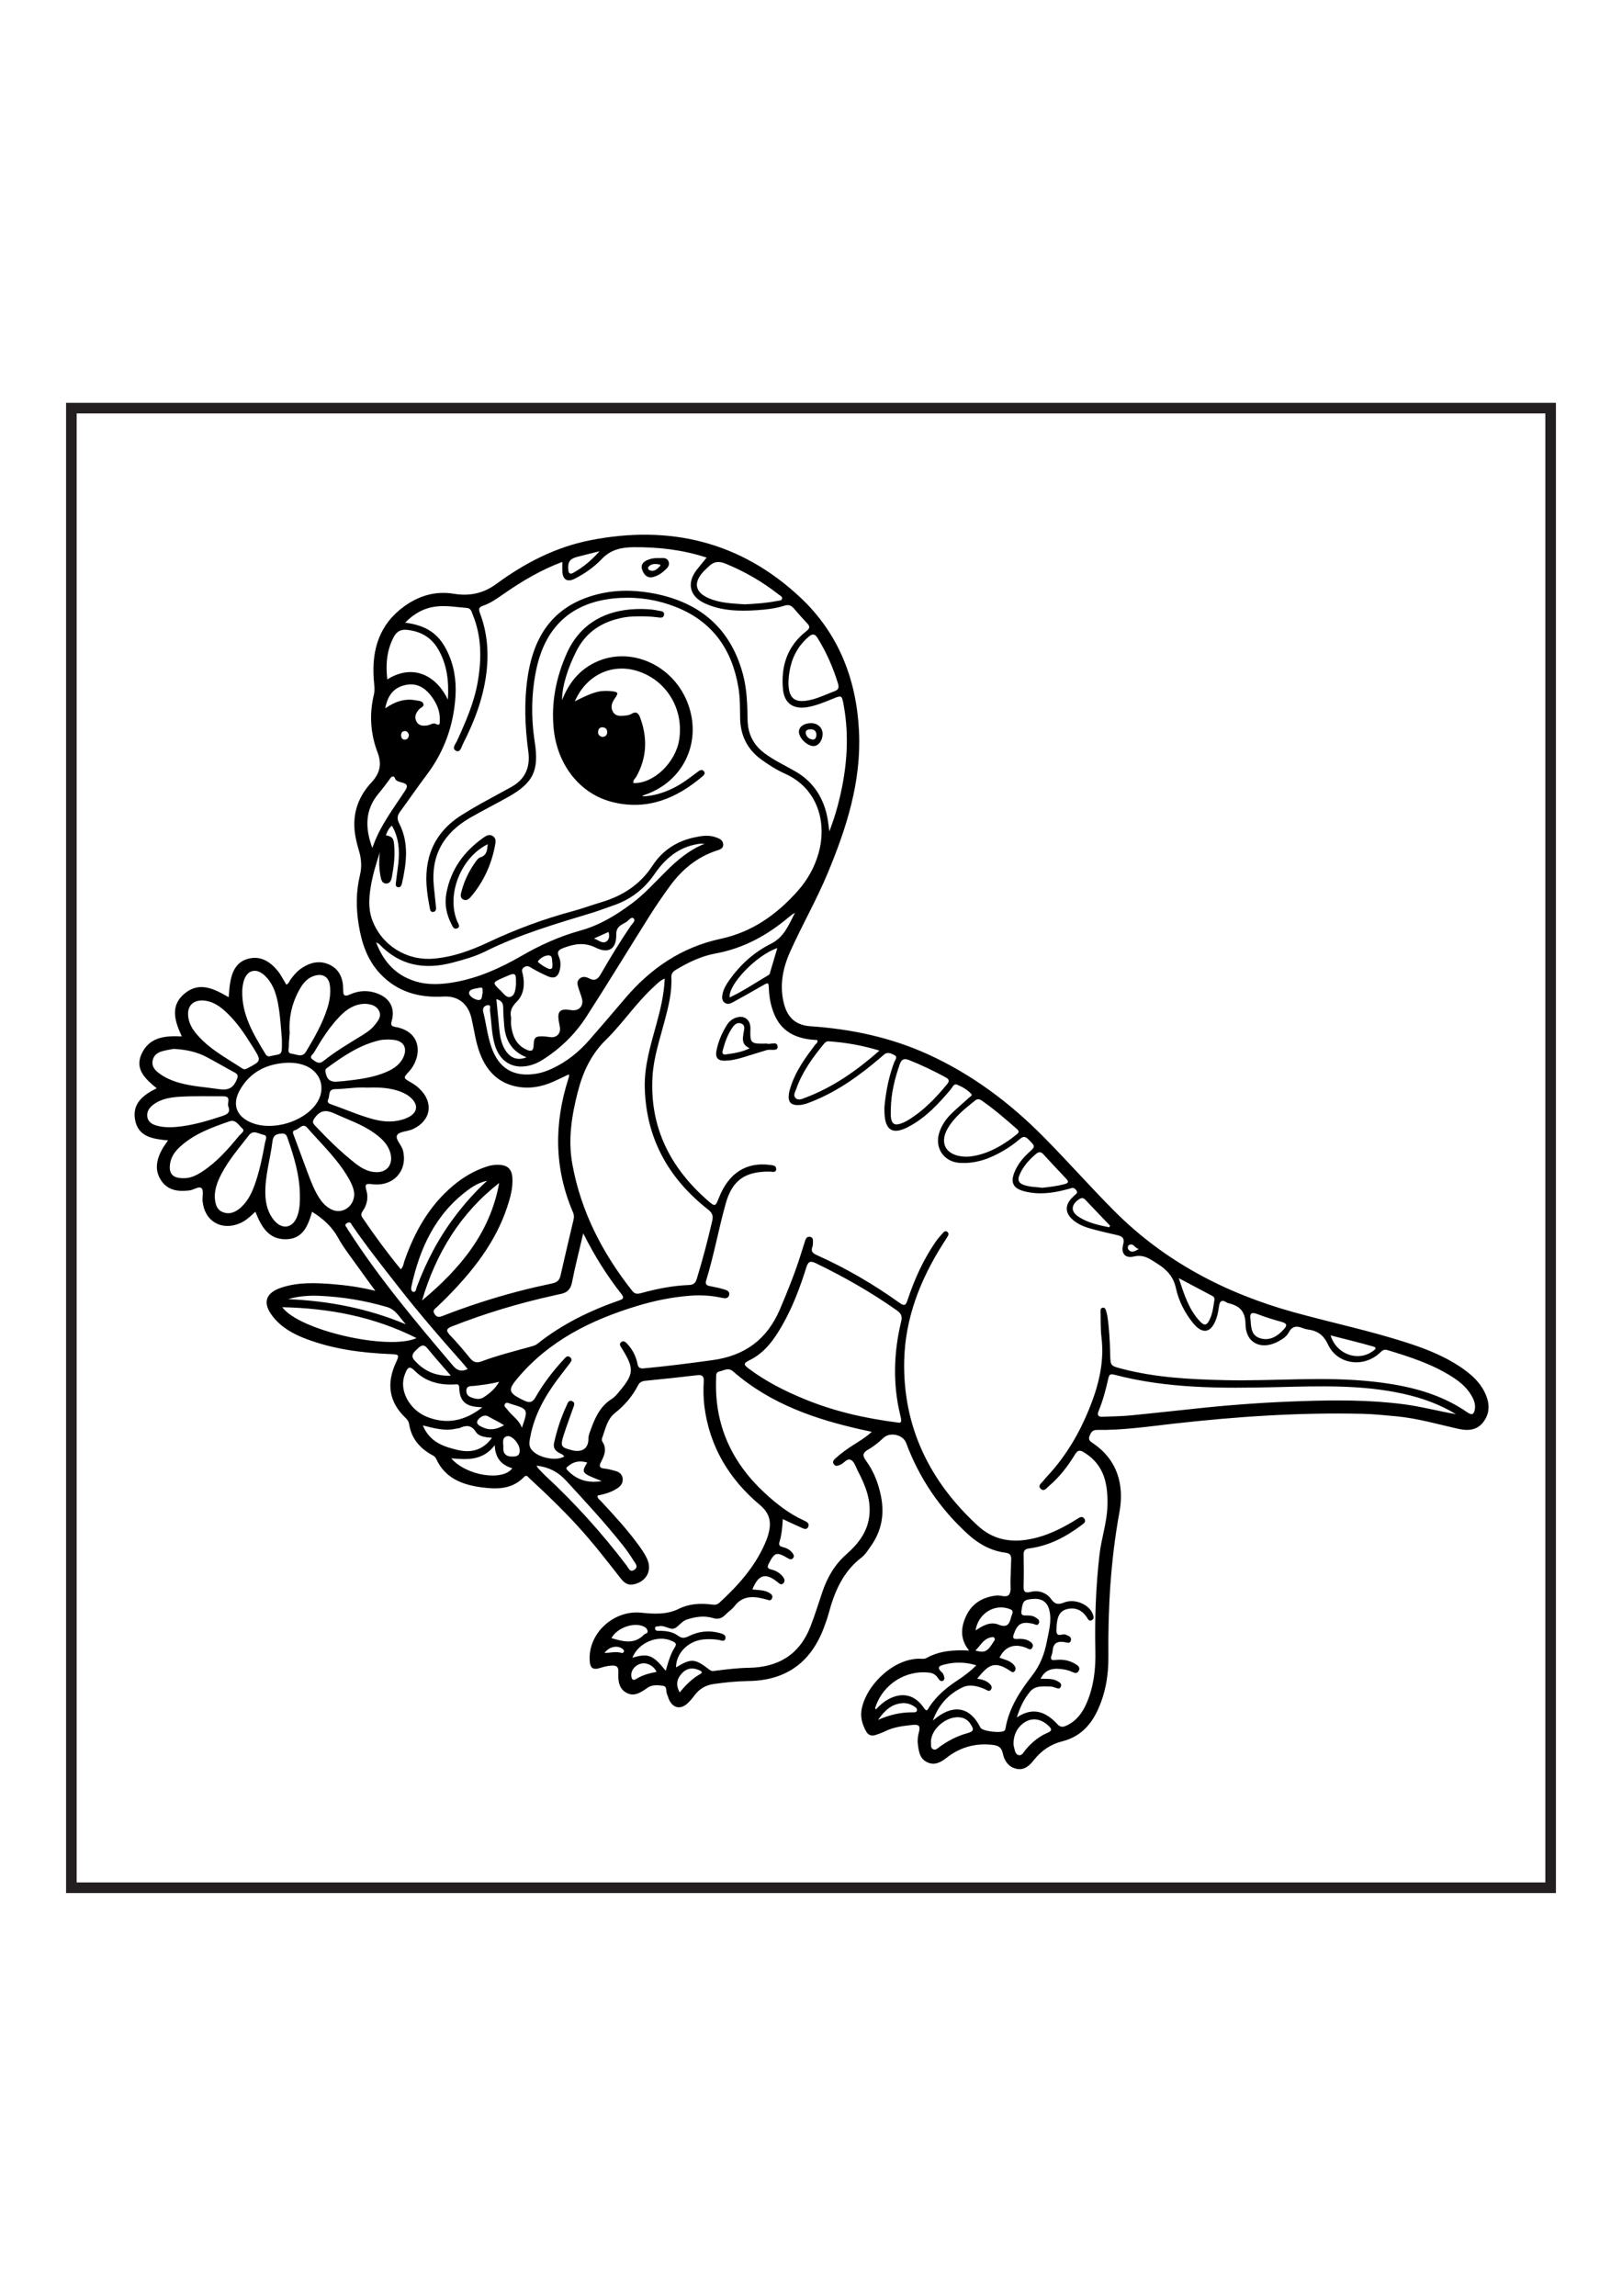 <?xml version="1.0" encoding="utf-8"?>
<!-- Generator: Adobe Illustrator 27.5.0, SVG Export Plug-In . SVG Version: 6.00 Build 0)  -->
<svg xmlns="http://www.w3.org/2000/svg" xmlns:xlink="http://www.w3.org/1999/xlink" viewBox="0 0 612 612" width="595" height="842" preserveAspectRatio="xMidYMid meet" data-scaled="true">
<g>
	<path d="M365.658,495.599c-3.362-4.129-3.169-8.345-1.353-12.555c2.171-5.035,6.241-7.575,11.635-8.208
		c1.67-0.196,3.896,1.001,4.859-0.44c0.827-1.237,0.389-3.336,0.46-5.057c0.113-2.72,0.177-5.442,0.274-8.163
		c0.053-1.501-0.488-2.276-2.142-2.487c-5.502-0.703-10.144-3.301-14.188-6.987c-10.525-9.592-18.32-21.043-23.297-34.401
		c-1.175-3.154-6.077-4.266-8.571-1.927c-1.732,1.624-3.555,3.145-5.605,4.307c-2.056,1.165-2.549,2.149-0.97,4.305
		c2.923,3.991,4.689,8.571,5.656,13.451c1.338,6.754,0.235,13.005-3.763,18.656c-1.098,1.552-2.137,3.287-3.605,4.414
		c-7.04,5.401-10.212,12.973-12.408,21.174c-0.492,1.837-1.158,3.633-1.829,5.416c-4.949,13.134-14.43,19.831-28.446,20
		c-4.371,0.053-8.684,0.512-13.006,1.11c-3.084,0.427-5.443,1.801-7.289,4.261c-0.868,1.157-1.792,2.318-2.885,3.25
		c-2.536,2.162-5.199,1.542-6.68-1.451c-0.319-0.646-0.433-1.396-0.769-2.03c-0.595-1.123,0.185-3.14-1.665-3.359
		c-1.926-0.228-3.972-0.499-5.787,0.776c-2.326,1.635-4.836,3.428-7.749,1.961c-3.113-1.568-3.378-4.781-3.21-7.833
		c0.123-2.226-0.901-2.651-2.756-2.505c-1.371,0.108-2.678,0.417-3.98,0.838c-2.831,0.914-3.918,0.176-4.093-2.723
		c-0.628-10.39,9.131-19.116,19.356-18.085c4.669,0.471,9.634,0.855,14.267-1.452c3.912-1.947,8.218-2.184,12.527-1.617
		c1.054,0.139,1.91,0.12,2.752-0.652c7.013-6.432,13.298-13.421,17.188-22.258c0.474-1.077,0.913-2.182,1.237-3.312
		c1.276-4.44,0.967-7.926-3.183-11.412c-11.491-9.652-18.911-21.907-20.859-37.083c-0.406-3.166-0.426-6.351-0.25-9.52
		c0.115-2.072-0.726-2.475-2.566-2.26c-6.488,0.759-12.983,1.459-19.484,2.093c-1.317,0.128-2.158,0.56-2.772,1.764
		c-2.095,4.106-5.057,7.508-8.659,10.378c-3.047,2.428-3.631,6.161-4.891,9.523c-0.142,0.378-0.097,0.989,0.123,1.315
		c1.839,2.723,0.737,5.228-0.544,7.686c-0.824,1.581-0.518,2.272,1.32,2.45c1.432,0.139,2.851,0.534,4.243,0.927
		c1.397,0.395,2.456,1.253,2.634,2.796c0.171,1.489-0.517,2.655-1.701,3.498c-2.33,1.658-5.023,2.418-7.792,2.962
		c-0.115,1.064,0.721,1.478,1.243,2.038c5.017,5.384,10.004,10.794,14.335,16.76c1.116,1.537,2.202,3.132,3.031,4.833
		c2.202,4.518-0.109,8.874-5.046,9.869c-2.244,0.452-3.603-0.721-4.836-2.295c-5.265-6.719-10.485-13.472-16.262-19.774
		c-5.776-6.3-11.92-12.222-18.212-17.995c-0.539-0.494-1.013-1.457-1.975-0.449c-4.579,4.801-10.517,4.67-16.286,3.873
		c-7.112-0.983-13.606-3.478-16.879-10.756c-0.441-0.98-1.455-1.336-2.3-1.844c-4.272-2.573-7.097-6.171-7.879-11.181
		c-0.152-0.974-0.611-1.667-1.289-2.308c-6.37-6.025-7.326-13.009-3.741-20.842c1.388-3.032,1.328-3.163-2.062-3.304
		c-10.941-0.453-21.7-1.874-31.999-5.807c-4.72-1.803-9.076-4.226-12.283-8.267c-4.099-5.164-2.947-9.049,3.348-11.063
		c6.265-2.004,12.729-1.766,19.171-1.246c5.228,0.422,10.423,1.141,16.091,2.523c-2.603-3.576-4.908-6.672-7.136-9.823
		c-2.359-3.336-4.94-6.562-6.884-10.131c-2.334-4.286-5.736-7.286-9.841-9.866c-1.503,5.064-3.328,10.197-9.729,10.359
		c-6.705,0.17-9.475-4.775-11.658-10.381c-1.859,1.717-3.596,3.411-5.873,4.375c-7.017,2.97-13.465-0.902-14.063-8.499
		c-0.127-1.617,0.485-3.864-0.357-4.704c-0.979-0.975-2.915,0.588-4.511,0.788c-4.214,0.529-8.148,0.091-10.71-3.663
		c-2.656-3.891-1.818-7.96,0.315-11.842c0.602-1.095,1.386-2.09,2.231-3.347c-5.592-0.557-11.297-1.22-12.456-7.886
		c-1.052-6.045,3.04-9.262,8.184-11.789c-4.547-3.683-8.787-7.632-5.227-13.919c3.115-5.501,8.696-5.921,14.701-5.643
		c-2.774-5.929-4.522-11.765,1.257-16.345c5.543-4.393,10.973-1.605,16.413,1.566c0.17-1.783,0.251-3.36,0.482-4.914
		c0.647-4.345,2.151-8.314,6.823-9.588c4.676-1.275,8.319,1.04,11.187,4.533c1.292,1.574,2.186,3.474,3.264,5.232
		c0.925-0.389,1.113-1.265,1.573-1.903c1.178-1.632,2.463-3.151,4.144-4.285c3.29-2.218,6.857-3.089,10.559-1.358
		c3.805,1.779,5.162,5.265,5.166,9.204c0.002,2.301,0.239,3.088,2.739,1.967c3.332-1.493,6.895-1.59,10.353-0.236
		c4.591,1.798,6.546,5.506,5.249,10.246c-0.42,1.534-0.247,2.022,1.34,2.304c10.476,1.858,10.018,11.577,5.129,16.871
		c-2.212,2.395-2.152,2.395,0.79,4.083c1.093,0.627,2.155,1.371,3.075,2.228c5.622,5.239,4.548,12.215-2.419,15.396
		c-1.958,0.894-5.07,0.832-5.882,2.235c-0.86,1.484,1.656,3.64,2.19,5.771c1.9,7.589-3.511,13.723-11.586,12.75
		c-2.23-0.269-2.953-0.141-2.218,2.307c0.82,2.731,0.276,5.409-1.351,7.792c-0.557,0.816-0.808,1.508-0.171,2.451
		c4.519,6.69,9.3,13.18,14.522,19.552c0.973-1.03,1.046-2.25,1.417-3.307c3.821-10.886,9.314-20.679,18.283-28.226
		c3.863-3.25,8.134-5.77,12.967-7.301c1.674-0.53,3.382-0.71,5.112-0.531c2.702,0.279,4.119,1.863,4.314,4.705
		c0.266,3.892-0.76,7.559-1.963,11.191c-4.4,13.283-12.816,23.9-22.424,33.72c-1.333,1.363-2.722,2.672-4.101,3.989
		c-0.762,0.727-1.807,1.206-0.864,2.635c0.87,1.318,1.752,1.204,2.987,0.725c9.315-3.619,18.801-6.725,28.468-9.255
		c4.299-1.126,8.638-2.112,12.983-3.043c1.707-0.366,2.674-1.147,3.07-2.905c1.596-7.08,3.289-14.139,4.945-21.206
		c0.213-0.907,0.166-1.773-0.213-2.656c-7.136-16.621-7.209-33.487-1.721-50.541c0.11-0.342,0.184-0.696,0.256-1.048
		c0.015-0.071-0.054-0.16-0.171-0.472c-1.848,0.878-3.67,1.786-5.527,2.619c-4.139,1.857-8.484,2.815-12.997,2.167
		c-7.593-1.089-12.301-5.727-14.958-12.708c-1.626-4.27-2.17-8.799-3.185-13.215c-1.264-5.501-5.022-8.554-10.553-8.232
		c-9.268,0.539-17.486-1.742-23.979-8.684c-4.838-5.173-6.942-11.62-8.042-18.445c-1.006-6.241-1.022-12.489,0.48-18.662
		c0.754-3.102,0.552-6.076-0.344-9.111c-0.847-2.868-1.587-5.789-1.749-8.795c-0.359-6.633,2.001-12.306,6.455-17.095
		c3.087-3.32,4.009-6.754,2.322-11.183c-2.705-7.103-3.226-14.445-1.417-21.946c0.452-1.873,0.064-3.972-0.071-5.959
		c-0.75-11.023,2.123-20.505,11.464-27.279c5.62-4.075,11.893-5.915,18.755-4.781c5.992,0.99,11.19-0.122,16.138-3.763
		c10.637-7.826,22.26-13.834,35.295-16.413c30.003-5.935,56.927,0.51,79.418,21.671c14.344,13.496,21.089,30.821,22.035,50.385
		c0.918,18.981-4.712,36.511-11.915,53.753c-4.208,10.073-9.65,19.519-14.094,29.457c-2.769,6.192-4.016,12.64-2.354,19.368
		c1.346,5.449,4.524,8.315,10.124,8.697c15.445,1.055,30.347,4.214,44.487,10.68c16.403,7.501,30.593,18.132,43.216,30.861
		c9.078,9.154,17.621,18.839,26.709,27.983c19.035,19.152,42.122,31.231,67.997,38.379c14.169,3.914,28.578,6.938,42.58,11.457
		c7.976,2.574,15.712,5.691,22.474,10.804c3.16,2.39,5.795,5.219,7.331,8.953c1.497,3.637,1.383,7.167-1.082,10.297
		c-2.373,3.014-5.692,3.237-9.18,2.469c-7.878-1.737-15.639-4.036-23.724-4.775c-4.157-0.38-8.302-0.815-12.485-0.915
		c-23.921-0.572-47.719,1.038-71.473,3.722c-9.554,1.079-19.094,2.493-28.747,2.352c-1.739-0.025-2.307,0.854-2.864,2.255
		c-0.554,1.393,0.099,1.991,1.083,2.643c9.505,6.302,12.047,15.935,10.186,26.091c-3.31,18.069-4.35,36.171-4.174,54.46
		c0.068,7.091-1.105,14.121-4.221,20.652c-2.719,5.698-6.872,9.777-13.14,11.352c-4.406,1.107-7.915,3.504-10.722,7.037
		c-1.689,2.126-3.639,4.029-6.65,3.335c-2.989-0.689-4.537-3.052-5.114-5.821c-0.52-2.493-1.909-3.005-4.169-3.235
		c-6.401-0.65-12.044,0.981-17.07,4.928c-2.16,1.696-4.493,2.966-7.266,1.665c-2.883-1.353-3.204-4.185-3.545-6.912
		c-0.194-1.551,0.046-3.1,0.443-4.588c0.535-2.003,0.065-2.827-2.174-2.604c-3.629,0.361-7.214,0.759-10.556,2.382
		c-1.218,0.591-2.503,1.074-3.799,1.47c-1.477,0.451-2.672-0.018-3.445-1.422c-1.537-2.79-2.309-5.699-1.56-8.897
		c2.242-9.574,12.857-18.984,22.36-18.47c0.621,0.034,1.356,0.064,1.862-0.219C354.388,495.698,359.771,495.283,365.658,495.599z
		 M383.655,520.842c6.106-4.136,10.988-2.151,15.346,2.574c1.073,1.163,2.117,1.087,3.406,0.488c3.778-1.755,6.022-4.85,7.608-8.536
		c2.673-6.213,3.429-12.754,3.283-19.445c-0.265-12.177,0.156-24.321,1.543-36.432c0.703-6.137,2.789-12.051,2.991-18.246
		c0.26-8-0.949-15.433-8.526-20.223c-1.689-1.068-2.551-1.298-3.758,0.691c-2.642,4.353-5.763,8.391-9.661,11.731
		c-0.882,0.755-1.921,2.338-3.18,1.165c-1.341-1.25,0.333-2.211,1.033-3.147c0.596-0.797,1.305-1.512,1.978-2.25
		c6.566-7.199,11.431-15.462,15.103-24.436c3.577-8.741,5.941-17.703,4.783-27.316c-0.379-3.144-0.26-6.348-0.345-9.526
		c-0.019-0.711-0.108-1.59,0.917-1.666c0.79-0.059,1.003,0.661,1.179,1.273c0.199,0.696,0.399,1.399,0.503,2.113
		c0.683,4.678,0.918,9.393,1.031,14.111c0.105,4.408,0.051,4.395,4.337,5.522c12.747,3.35,25.796,4.013,38.875,4.311
		c18.689,0.425,37.403-1.511,56.077,0.563c12.669,1.407,24.887,4.222,35.571,11.647c1.853,1.288,2.457,0.374,2.728-1.219
		c0.374-2.195-0.574-4.105-1.714-5.88c-1.754-2.73-4.246-4.715-6.944-6.432c-7.516-4.782-15.894-7.47-24.335-10.027
		c-1.517-0.46-2.125,0.399-2.992,1.183c-6.19,5.596-15.918,4.222-19.41-3.261c-1.706-3.657-3.998-5.216-7.611-5.692
		c-0.625-0.082-1.257-0.246-1.84-0.482c-2.249-0.913-4.059-0.922-5.391,1.629c-0.791,1.516-2.344,2.502-3.88,3.339
		c-6.324,3.449-12.3,0.767-12.404-6.361c-0.073-5.042-2.194-6.99-6.388-8.027c-0.262-0.065-0.533-0.158-0.757-0.304
		c-2.033-1.324-2.633-0.284-2.899,1.637c-0.21,1.52-0.482,3.064-0.993,4.503c-1.937,5.461-5.199,6.06-8.807,1.59
		c-3.122-3.869-5.374-8.316-6.423-13.109c-0.937-4.281-3.317-6.883-6.835-9.12c-2.833-1.802-5.189-3.732-9.048-2.826
		c-3.292,0.773-4.903-1.182-4.029-4.471c0.69-2.594-0.459-3.203-2.511-3.657c-3.188-0.705-6.37-1.453-9.515-2.327
		c-2.631-0.731-5.191-1.718-7.238-3.63c-2.542-2.375-2.661-5.098-0.382-7.684c0.419-0.475,0.916-0.88,1.357-1.337
		c0.472-0.488,1.315-0.861,0.673-1.765c-0.494-0.696-1.044-1.251-2.04-0.887c-0.679,0.248-1.397,0.389-2.099,0.574
		c-5.16,1.357-10.365,1.935-15.607,0.575c-4.2-1.09-5.261-3.367-3.576-7.34c1.192-2.81,3.024-5.155,5.271-7.195
		c2.642-2.399,2.591-2.35,0.028-4.933c-1.162-1.171-1.953-1.446-3.361-0.214c-1.902,1.663-4.025,3.122-6.208,4.405
		c-5.088,2.99-10.514,4.977-16.548,4.562c-5.873-0.404-9.395-5.588-7.68-11.215c0.868-2.848,2.5-5.255,4.596-7.306
		c2.139-2.092,4.44-4.019,6.654-6.035c0.435-0.396,1.424-0.866,0.91-1.417c-1.492-1.6-3.423-2.738-5.42-3.546
		c-1.232-0.499-1.723,1.062-2.38,1.836c-4.725,5.562-9.658,10.91-16.28,14.263c-5.604,2.838-8.382,1.114-8.687-5.192
		c-0.052-1.086-0.068-2.188,0.046-3.266c0.584-5.524,1.658-10.938,3.647-16.151c0.313-0.819,1.427-1.911,0.067-2.591
		c-1.131-0.565-2.462-1.384-3.818-0.329c-0.429,0.334-0.82,0.717-1.234,1.072c-7.893,6.775-16.254,12.825-26,16.715
		c-1.6,0.639-3.205,1.281-4.965,1.362c-3.016,0.139-4.207-1.072-3.835-4.103c0.142-1.156,0.516-2.298,0.895-3.409
		c1.934-5.679,5.421-10.443,8.978-15.167c0.382-0.507,1.238-0.861,0.818-1.848c-0.621-0.04-1.253-0.063-1.881-0.124
		c-6.499-0.631-11.672-3.229-14.32-9.614c-1.232-2.971-1.862-6.065-2.012-9.261c-0.135-2.886-0.097-2.865-2.603-1.432
		c-3.624,2.072-7.248,4.144-10.915,6.138c-1.02,0.555-2.223,1.054-3.315,0.109c-1.043-0.903-0.858-2.164-0.623-3.312
		c0.388-1.899,1.407-3.53,2.51-5.094c4.108-5.827,9.344-10.543,15.643-13.692c5.14-2.569,6.797-7.263,9.126-11.715
		c-0.834,0.442-1.542,0.995-2.229,1.574c-8.117,6.847-17.114,11.837-27.716,13.765c-5.305,0.965-10.168,3.289-14.799,6.054
		c-1.158,0.691-1.967,1.438-1.891,2.981c0.283,5.798-1.186,11.329-2.655,16.869c-1.789,6.747-4.034,13.429-4.45,20.446
		c-1.132,19.107,6.611,34.371,20.717,46.751c2.914,2.557,2.99,2.47,4.381-1.046c3.633-9.184,10.257-13.442,19.149-12.294
		c1.068,0.138,2.492,0.182,2.414,1.602c-0.081,1.478-1.508,0.93-2.407,0.921c-9.275-0.094-14.17,3.194-16.65,12.094
		c-2.677,9.607-4.427,19.462-7.37,29.009c-0.388,1.26,0.074,1.84,1.328,2.075c1.779,0.335,3.566,0.686,5.295,1.211
		c1.079,0.328,2.536,0.771,2.005,2.353c-0.436,1.298-1.711,1.092-2.815,0.85c-3.843-0.842-7.733-1.072-11.645-0.786
		c-6.91,0.505-13.669,1.886-20.281,3.897c-17.39,5.288-33.256,13.122-45.195,27.424c-3.456,4.14-3.263,5.25,1.559,7.741
		c0.402,0.208,0.831,0.365,1.237,0.567c1.824,0.907,3.027,0.645,4.155-1.337c2.971-5.223,6.65-9.963,10.74-14.372
		c0.603-0.65,1.26-1.516,2.279-0.7c1.001,0.802,0.391,1.639-0.161,2.373c-1.473,1.96-3.003,3.877-4.469,5.842
		c-4.88,6.541-8.815,13.541-10.361,21.676c-0.271,1.426-0.65,2.926,0.014,4.282c1.674,3.418,9.25,5.329,12.765,3.287
		c-0.482-0.864-1.433-1.074-2.187-1.533c-1.41-0.858-2.005-1.969-1.634-3.647c1.083-4.895,2.649-9.624,4.763-14.165
		c0.386-0.83,0.734-2.159,2.083-1.526c1.257,0.59,0.636,1.698,0.313,2.624c-1.196,3.427-2.486,6.823-3.583,10.281
		c-1.296,4.087-0.958,4.576,3.196,5.584c0.352,0.085,0.706,0.178,1.064,0.22c3.284,0.382,5.155-1.327,5.114-4.574
		c-0.009-0.706,0.18-1.445,0.418-2.119c1.765-4.987,3.608-9.911,8.457-12.914c0.977-0.605,1.765-1.568,2.523-2.464
		c5.87-6.944,5.996-8.813,1.217-16.57c-0.47-0.762-1.238-1.609-0.215-2.375c0.952-0.714,1.718,0.096,2.326,0.754
		c1.955,2.116,3.241,4.625,3.781,7.434c0.294,1.53,0.998,1.86,2.424,1.729c8.675-0.799,17.303-1.922,25.935-3.105
		c12.171-1.669,20.535-7.812,25.373-19.133c2.893-6.77,5.621-13.58,7.852-20.592c0.578-1.816,1.113-3.646,1.726-5.45
		c0.272-0.801,0.751-1.522,1.769-1.351c1.041,0.174,1.19,0.989,1.142,1.863c-0.034,0.634,0.018,1.316-0.201,1.888
		c-0.622,1.622-0.059,2.389,1.496,3.085c11.056,4.95,21.486,11.019,31.332,18.063c1.827,1.307,2.375,1.043,3.057-1.016
		c2.609-7.87,5.999-15.392,10.759-22.228c0.825-1.185,1.828-2.25,2.801-3.324c0.38-0.42,0.934-0.599,1.459-0.176
		c0.496,0.4,0.541,0.961,0.25,1.47c-0.539,0.944-1.146,1.85-1.733,2.767c-8.679,13.563-14.465,28.312-14.799,44.423
		c-0.517,24.957,9.668,45.615,27.948,62.332c5.181,4.738,11.483,6.235,18.497,5.094c6.886-1.121,12.927-4.098,18.736-7.74
		c0.897-0.562,1.988-1.409,2.837-0.088c0.755,1.175-0.406,1.837-1.153,2.396c-5.89,4.413-12.276,7.778-19.681,8.74
		c-1.624,0.211-2.159,0.81-2.129,2.4c0.077,3.995,0.097,7.994-0.019,11.987c-0.062,2.115,0.779,2.478,2.635,2.024
		c3.147-0.769,6.031,0.317,7.792,2.728c1.621,2.219,2.858,2.04,5.073,1.202c3.979-1.507,9.326,0.894,10.608,4.405
		c0.307,0.84,0.704,1.861-0.434,2.372c-1.022,0.459-1.366-0.473-1.821-1.157c-1.854-2.785-4.438-3.825-7.474-3.06
		c-2.805,0.707-3.937,2.955-3.968,8.066c-0.017,2.917,2.29,1.014,3.43,1.546c1.011,0.472,2.285,0.735,2.048,2.098
		c-0.258,1.484-1.575,0.882-2.465,0.733c-2.627-0.44-4.227,0.381-4.443,3.231c-0.047,0.624-0.246,1.246-0.441,1.848
		c-0.498,1.536,0.006,1.849,1.556,1.656c2.864-0.356,5.612,0.216,8.028,1.885c0.789,0.545,1.259,1.334,0.629,2.342
		c-0.575,0.919-1.373,0.76-2.15,0.392c-1.5-0.712-3.094-1.068-4.721-1.23c-3.708-0.369-5.965,0.75-7.463,3.693
		c2.196,0.087,4.416-0.194,6.396,0.908c0.796,0.443,1.7,0.99,1.247,2.095c-0.437,1.065-1.316,0.604-2.099,0.356
		c-0.604-0.191-1.232-0.421-1.852-0.428c-2.697-0.029-5.628-0.463-7.607,1.89C386.36,513.832,384.812,517.121,383.655,520.842z
		 M143.337,194.424c-1.362,4.173-2.672,8.413-3.412,12.798c-0.716,4.246-1.01,8.571,0.471,12.653
		c3.487,9.613,12.907,15.536,23.068,14.728c7.351-0.585,14.202-3.091,20.77-6.182c10.302-4.849,20.894-8.793,31.883-11.741
		c3.589-0.963,7.081-2.28,10.647-3.334c8.105-2.394,14.743-6.624,19.486-13.904c3.579-5.492,8.862-9.054,15.374-10.502
		c2.752-0.612,5.541-1.141,8.331-0.166c1.388,0.485,2.889,1.023,2.916,2.805c0.024,1.639-1.496,1.924-2.649,2.313
		c-7.339,2.475-12.979,7.186-17.469,13.338c-2.674,3.664-5.244,7.416-7.663,11.252c-7.988,12.669-15.756,25.479-23.872,38.066
		c-4.322,6.703-10.039,12.201-16.85,16.425c-6.039,3.745-15.319,3.952-17.964-6.919c-0.952-3.914-0.985-7.913-1.522-11.861
		c-0.102-0.748,0.539-2.223-0.882-2.052c-1.011,0.122-2.097,0.897-1.673,2.551c1.102,4.301,1.558,8.754,2.981,12.985
		c2.79,8.294,8.352,11.701,16.97,10.337c2.158-0.342,4.207-1.081,6.193-2.015c5.436-2.555,9.995-6.25,13.916-10.744
		c4.477-5.131,8.914-10.299,13.314-15.497c9.671-11.427,21.413-19.473,36.257-22.655c11.837-2.537,21.208-9.201,29.085-18.107
		c3.578-4.045,6.232-8.703,7.746-13.943c3.4-11.772-0.235-24.715-12.616-30.239c-3.145-1.403-6.067-3.261-8.875-5.295
		c-5.418-3.925-7.968-9.243-8.044-15.862c-0.043-3.719-0.007-7.437-0.61-11.136c-2.356-14.451-9.72-25.066-23.581-30.563
		c-6.736-2.671-13.793-3.826-21.073-3.435c-17.119,0.921-27.931,9.853-31.557,26.635c-1.967,9.104-2.1,18.369-0.675,27.615
		c1.679,10.893-0.493,15.475-10.006,20.827c-4.746,2.67-9.619,5.116-14.339,7.831c-9.897,5.694-14.871,14.093-13.734,25.714
		c0.265,2.707,0.575,5.409,0.835,8.117c0.074,0.766-0.082,1.533-0.973,1.704c-0.998,0.191-1.238-0.686-1.365-1.35
		c-0.406-2.137-0.772-4.286-1.026-6.446c-1.436-12.179,2.397-22.002,13.006-28.725c2.375-1.505,4.801-2.935,7.255-4.309
		c3.801-2.128,7.662-4.149,11.469-6.266c5.322-2.958,7.271-7.481,6.452-13.476c-1.284-9.39-1.636-18.856-0.213-28.231
		c2.592-17.074,11.06-26.791,25.333-30.746c6.941-1.923,14.015-2.002,21.062-0.786c17.818,3.075,29.944,12.74,34.784,30.594
		c1.533,5.654,1.682,11.479,1.781,17.291c0.089,5.256,2.145,9.421,6.396,12.599c3.665,2.739,7.804,4.623,11.724,6.901
		c5.972,3.471,9.701,8.602,11.498,15.223c0.651,2.398,0.905,4.852,1.231,7.352c1.167-3.09,2.208-6.174,3.052-9.311
		c3.386-12.588,4.714-25.314,2.363-38.263c-0.695-3.827-0.725-3.852-4.218-2.41c-3.107,1.282-6.224,2.566-9.556,3.125
		c-5.238,0.88-8.624-1.452-9.132-6.714c-0.845-8.754,1.642-16.363,8.79-21.945c1.382-1.079,1.472-1.758,0.334-2.959
		c-1.747-1.845-3.415-3.765-5.083-5.682c-0.93-1.068-1.953-1.46-3.376-1.012c-3.396,1.07-6.925,1.5-10.454,1.728
		c-6.748,0.435-13.485,0.298-19.77-2.604c-5.751-2.655-6.846-7.737-2.926-12.697c1.221-1.545,2.481-3.059,3.663-4.513
		c0.13,0.047-0.269-0.111-0.676-0.241c-8.737-2.775-17.71-3.777-26.848-3.703c-4.576,0.037-8.623,0.871-12.026,4.443
		c-2.927,3.073-6.477,5.572-10.32,7.495c-2.7,1.351-4.392,0.277-4.564-2.748c-0.064-1.131-0.01-2.269-0.01-3.647
		c-8.067,3.019-15.213,7.275-22.08,12.041c-2.466,1.712-4.919,3.493-7.766,4.466c-1.84,0.629-1.77,1.397-1.177,2.982
		c2.487,6.648,3.229,13.528,2.572,20.611c-0.948,10.216-4.466,19.591-9.07,28.624c-0.559,1.096-0.974,3.292-2.528,2.559
		c-1.846-0.871-0.221-2.586,0.31-3.749c3.28-7.197,6.467-14.418,7.827-22.281c1.495-8.635,1.496-17.171-1.921-25.434
		c-0.43-1.039-0.626-2.331-2.187-2.448c-3.797-0.287-7.574-0.981-11.402-0.563c-4.663,0.51-8.482,2.63-11.879,6.109
		c7.925,1.045,12.446,4.063,15.631,10.312c2.796,5.486,3.742,11.381,3.36,17.442c-0.691,10.958-4.234,20.909-10.903,29.725
		c-3.449,4.56-6.668,9.294-10.051,13.906c-1.085,1.479-1.144,2.667-0.254,4.41c3.745,7.331,2.714,14.982,1.006,22.607
		c-0.15,0.671-0.533,1.527-1.415,1.409c-1.174-0.156-0.921-1.208-0.839-1.962c0.263-2.433,0.663-4.852,0.917-7.286
		c0.505-4.842,0.135-9.533-2.467-14.008c-1.271,1.137-1.782,2.367-2.261,3.638c2.382,0.563,2.845,0.957,3.093,3.388
		c0.417,4.092-0.039,8.157-0.787,12.178c-0.228,1.227-0.622,2.718-2.244,2.652c-1.594-0.065-1.87-1.585-2.097-2.803
		C143.007,200.504,142.933,197.512,143.337,194.424z M295.364,446.011c-0.198,3.106-0.421,5.908-1.254,8.599
		c-0.359,1.158,0.055,1.646,1.15,1.926c1.422,0.363,2.749,0.96,3.675,2.184c0.449,0.594,0.901,1.258,0.329,1.965
		c-0.662,0.819-1.355,0.465-2.145,0.002c-4.121-2.414-4.854-2.133-7.031,2.077c-0.695,1.344-0.531,1.931,0.96,2.273
		c1.818,0.417,3.356,1.373,4.477,2.899c0.52,0.708,0.738,1.514,0.071,2.24c-0.775,0.843-1.386,0.289-2.072-0.276
		c-4.634-3.813-7.319-3.077-9.646,2.655c2.16,0.262,4.398,0.123,6.355,1.252c0.819,0.472,1.544,1.14,1.014,2.201
		c-0.504,1.009-1.299,0.533-2.111,0.309c-4.437-1.222-8.717-1.762-12.034,2.574c-0.923,1.207-2.295,2.059-3.372,3.161
		c-1.319,1.348-2.706,1.906-4.634,1.307c-3.327-1.035-6.621-0.52-9.893,0.514c-2.006,0.633-3.082,2.652-4.706,3.347
		c-1.696,0.725-3.797-1.363-5.954-0.787c-0.552,0.148-1.434-0.155-1.384,0.848c0.042,0.861,0.729,0.869,1.408,0.868
		c2.58-0.001,5.172,0.29,7.268,1.849c1.512,1.125,2.613,0.892,4.139,0.135c3.701-1.835,7.633-2.248,11.651-1.125
		c1.033,0.289,2.399,0.681,2.083,2.042c-0.328,1.41-1.594,0.679-2.526,0.531c-1.984-0.315-3.982-0.373-5.973-0.155
		c-5.687,0.625-10.186,5.323-10.118,10.517c5.798-3.483,7.004-3.417,12.709,0.965c0.806,0.619,1.541,0.376,2.31,0.282
		c4.142-0.506,8.271-1.028,12.461-1.089c11.079-0.162,19.144-5.005,23.231-15.579c1.634-4.226,2.991-8.561,4.428-12.862
		c1.872-5.605,4.683-10.494,9.239-14.487c4.194-3.676,7.66-8.074,8.473-13.899c0.9-6.446-1.493-12.129-4.383-17.651
		c-0.749-1.431-1.174-3.383-2.65-3.987c-1.382-0.566-2.427,1.254-3.731,1.811c-0.855,0.365-1.755,0.856-2.483-0.04
		c-0.898-1.106,0.056-1.865,0.77-2.51c2.024-1.829,4.242-3.404,6.547-4.869c2.316-1.473,4.692-2.884,6.929-4.943
		c-1.31-0.28-2.284-0.483-3.255-0.698c-17.896-3.954-34.965-9.764-49.08-22.096c-1.803-1.576-3.433-0.344-5.107,0.007
		c-1.602,0.336-1.263,1.76-1.306,2.898c-0.648,17.157,5.781,31.294,18.255,42.873c4.482,4.161,9.236,7.901,14.853,10.45
		c0.947,0.43,2.256,1.04,1.67,2.378c-0.626,1.429-1.884,0.641-2.829,0.234C299.982,448.203,297.869,447.173,295.364,446.011z
		 M250.807,242.101c-1.966,0.843-3.023,2.115-4.207,3.195c-6.598,6.02-11.534,13.579-17.853,19.78
		c-5.787,5.679-8.831,12.314-10.776,19.899c-2.3,8.97-3.692,17.964-2.014,27.172c3.262,17.905,11.363,33.542,22.551,47.727
		c1.105,1.401,2.149,1.232,3.539,0.851c5.872-1.612,11.834-2.79,17.928-3.018c1.826-0.068,2.479-0.859,2.966-2.451
		c2.199-7.202,4.117-14.473,5.8-21.811c0.435-1.898-0.007-2.979-1.645-4.266c-14.87-11.681-23.341-26.803-23.817-45.937
		c-0.208-8.356,2.311-16.295,4.475-24.256C249.226,253.566,250.563,248.129,250.807,242.101z M338.967,409.619
		c1.514,0.309,1.068-1.32,0.677-2.943c-2.839-11.804-2.429-23.586,0.397-35.315c0.462-1.919-0.082-2.977-1.615-4.057
		c-9.675-6.821-19.91-12.656-30.564-17.799c-2.088-1.008-2.915-0.717-3.628,1.555c-2.365,7.543-5.131,14.947-9.076,21.837
		c-3.101,5.416-6.67,10.47-12.511,13.264c-2.143,1.025-2.083,1.625-0.27,2.988c6.589,4.953,13.849,8.615,21.448,11.714
		C314.746,405.318,326.1,407.979,338.967,409.619z M220.064,338.215c-1.551,6.651-3.08,12.521-4.233,18.464
		c-0.521,2.684-1.884,3.958-4.377,4.423c-0.98,0.183-1.947,0.435-2.92,0.651c-12.95,2.881-25.617,6.683-37.965,11.551
		c-2.088,0.823-2.481,1.546-0.788,3.311c2.635,2.748,5.118,5.654,7.508,8.62c1.264,1.569,2.459,2.004,4.413,1.277
		c5.954-2.215,12.115-3.776,18.232-5.47c0.949-0.263,2.01-0.503,2.749-1.092c9.343-7.446,19.891-12.6,31.111-16.488
		c1.329-0.46,1.774-0.955,0.741-2.266C229.078,354.273,224.4,346.842,220.064,338.215z M549.355,406.435
		c-6.073-3.704-12.681-6.071-19.586-7.627c-15.937-3.592-32.125-2.954-48.263-2.573c-20.544,0.485-41.026,0.586-61.103-4.705
		c-1.446-0.381-1.896-0.017-2.206,1.358c-0.937,4.16-2.003,8.296-3.635,12.247c-0.712,1.723-0.215,2.361,1.562,2.275
		c3.443-0.167,6.901-0.165,10.327-0.498c9.388-0.911,18.759-1.984,28.142-2.946c12.098-1.24,24.228-2.045,36.381-2.452
		c12.977-0.435,25.944-0.505,38.864,1.203C536.404,403.585,542.788,405.297,549.355,406.435z M192.843,256.835
		c0,1.071-0.112,2.083,0.02,3.063c0.518,3.85,1.898,7.207,5.689,8.981c1.581,0.74,2.735,0.817,2.792-1.576
		c0.073-3.074,0.714-3.521,3.867-3.377c0.812,0.037,1.62,0.179,2.429,0.277c2.359,0.287,3.986-1.354,3.625-3.672
		c-0.181-1.164-0.462-2.317-0.57-3.486c-0.219-2.361,0.824-3.403,3.163-3.239c0.722,0.05,1.436,0.226,2.158,0.266
		c2.646,0.144,4.232-1.752,3.577-4.348c-0.332-1.314-0.877-2.574-1.269-3.875c-0.365-1.21-0.868-2.499,0.223-3.581
		c1.161-1.152,2.557-0.844,3.794-0.2c2.128,1.108,3.248,0.242,4.326-1.625c3.579-6.205,7.308-12.322,11.335-18.253
		c0.566-0.834,1.964-1.89,1.076-2.747c-0.881-0.85-1.799,0.685-2.62,1.221c-1.771,1.156-4.001,1.651-3.938,4.794
		c0.109,5.423-2.82,7.424-7.722,5.001c-4.339-2.145-8.118-1.445-12.208,0.108c-1.75,0.664-2.597,1.332-1.709,3.297
		c0.767,1.699,0.72,3.566,0.243,5.343c-0.619,2.307-2.12,3.047-4.329,2.084c-2.071-0.903-4.099-1.932-6.053-3.067
		c-0.968-0.562-1.637-1.2-2.89-0.451c-1.396,0.835-0.796,1.779-0.58,2.801c0.792,3.743,0.41,7.53-2.237,10.198
		C193.12,252.696,192.279,254.394,192.843,256.835z M351.972,522.007c0.809-0.646,1.127-0.913,1.457-1.163
		c6.758-5.117,12.788-3.719,16.502,3.824c0.704,1.429,8.277,2.288,9.19,1.03c0.152-0.209,0.222-0.498,0.267-0.761
		c1.315-7.693,5.487-14.04,10.103-19.978c3.029-3.897,4.62-8.183,5.5-12.782c0.74-3.867,1.917-7.786,0.931-11.818
		c-0.741-3.031-2.785-4.465-5.988-4.244c-3.663,0.252-4.055,0.732-4.537,4.588c-0.161,1.283,0.231,1.648,1.385,1.658
		c1.266,0.011,2.566-0.079,3.715,0.613c0.852,0.513,1.947,1.067,1.504,2.251c-0.485,1.295-1.523,0.41-2.331,0.238
		c-4.216-0.896-5.758-0.006-7.16,3.96c-0.457,1.291-0.31,1.886,1.183,1.801c1.55-0.089,3.113-0.081,4.509,0.724
		c0.966,0.557,1.989,1.269,1.29,2.572c-0.637,1.188-1.496,0.365-2.323,0.037c-4.458-1.767-8.031-0.442-10.041,3.723
		c1.928,0.746,4.061,1.115,5.486,2.811c0.57,0.678,0.811,1.452,0.259,2.243c-0.51,0.73-1.068,0.374-1.63-0.011
		c-6.384-4.369-8.611-1.85-12.546,2.886c1.707,0.252,3.273,0.663,4.524,1.757c0.721,0.631,1.328,1.404,0.675,2.355
		c-0.664,0.968-1.39,0.252-2.127-0.083c-2.705-1.23-5.86-2.021-8.392-0.844C358.182,511.806,354.239,515.798,351.972,522.007z
		 M141.908,228.488c2.871,7.387,7.464,12.366,14.725,14.63c4.987,1.555,10.058,1.223,15.098,0.31
		c8.96-1.624,17.134-5.316,24.955-9.832c7.031-4.059,14.35-7.4,22.196-9.56c7.29-2.007,13.58-5.821,19.622-10.333
		c9.443-7.053,15.782-17.838,27.294-22.416c-1.012-0.103-1.909-0.029-2.791,0.125c-7.107,1.241-12.106,5.535-16.033,11.265
		c-3.944,5.755-9.186,9.717-15.782,11.936c-2.666,0.897-5.288,1.936-7.979,2.75c-13.638,4.129-27.305,8.131-40.14,14.53
		c-3.875,1.932-8.136,3.095-12.356,4.211c-10.558,2.791-19.968,1.138-27.717-7.07C142.844,228.871,142.576,228.816,141.908,228.488z
		 M108.621,273.85c-7.742,0.32-14.075,3.283-18.051,10.192c-3.209,5.575-1.344,10.306,4.694,12.586
		c7.707,2.911,18.934-0.375,23.847-6.979c4.298-5.778,2.035-12.826-4.823-15.03C112.452,274.028,110.567,273.84,108.621,273.85z
		 M365.033,309.31c6.378-0.401,12.799-3.728,18.628-8.456c0.796-0.645,0.961-1.16,0.082-1.936
		c-4.285-3.786-8.617-7.508-13.314-10.784c-0.836-0.583-1.626-0.735-2.478-0.05c-3.894,3.13-7.868,6.227-10.408,10.629
		C354.208,304.491,357.14,309.388,365.033,309.31z M76.417,250.374c-3.667-0.09-5.767,2.15-5.426,5.818
		c0.217,2.333,1.191,4.357,2.629,6.177c4.793,6.069,11.572,9.547,17.847,13.682c0.602,0.397,1.117,0.306,1.758-0.028
		c5.445-2.836,5.461-2.828,2.273-7.944c-3.174-5.094-6.441-10.13-11.044-14.093C82.152,252.004,79.589,250.477,76.417,250.374z
		 M133.649,323.501c-0.027-1.604-0.739-3.572-1.748-5.402c-4.165-7.558-10.46-13.415-16.066-19.809
		c-1.604-1.83-3.009,0.69-4.547,1.019c-1.244,0.266-0.629,1.429-0.315,2.272c1.674,4.5,3.321,9.011,5.014,13.504
		c1.246,3.307,2.462,6.632,4.375,9.638c1.29,2.029,2.88,3.741,5.154,4.673C129.274,330.937,133.586,328.084,133.649,323.501z
		 M142.018,315.143c4.494,0.066,6.735-3.606,4.952-8.203c-1.093-2.817-3.267-4.744-5.636-6.465
		c-4.597-3.34-9.967-5.097-15.062-7.439c-3.044-1.399-5.201-1.438-7.385,1.454c-1.016,1.344-1.095,1.953-0.022,3.085
		c4.741,5.005,9.628,9.853,15.051,14.124C136.285,313.566,138.855,315.086,142.018,315.143z M159.242,363.547
		c14.185-11.828,25.711-25.418,29.096-44.311C173.613,330.69,164.485,345.827,159.242,363.547z M113.152,323.808
		c-0.076-7.564-2.252-14.665-4.724-21.709c-0.473-1.348-1.128-1.657-2.6-1.496c-1.999,0.219-2.792,0.993-3.033,2.987
		c-0.804,6.651-2.887,13.135-2.673,19.92c0.114,3.613,0.971,7.052,3.356,9.867c3.047,3.596,6.969,2.856,8.644-1.521
		C113.118,329.254,113.171,326.535,113.152,323.808z M331.832,269.288c-6.51-1.987-12.774-3.08-19.167-3.507
		c-0.811-0.054-1.341,0.403-1.821,0.99c-4.267,5.202-8.206,10.611-10.439,17.046c-0.363,1.047-1.231,2.307-0.272,3.316
		c1.037,1.091,2.478,0.383,3.581-0.03C314.189,283.182,323.178,276.904,331.832,269.288z M81.016,324.332
		c0.161,2.143,0.38,4.782,3.009,5.869c2.593,1.072,4.99-0.028,6.963-1.847c2.89-2.665,4.383-6.175,5.576-9.807
		c1.556-4.735,2.538-9.617,3.423-14.515c0.193-1.067,1.138-2.682-0.531-2.976c-1.757-0.31-3.834-2.016-5.497,0.123
		c-3.718,4.784-7.717,9.378-10.513,14.817C82.155,318.506,81.105,321.095,81.016,324.332z M106.348,264.785
		c-0.266-2.78-0.489-7.227-1.167-11.604c-0.681-4.397-1.8-8.772-5.127-12.054c-3.338-3.293-6.988-2.293-8.144,2.142
		c-0.294,1.128-0.472,2.314-0.503,3.479c-0.24,9.108,4.312,16.471,8.776,23.859c0.421,0.697,1.011,0.968,1.839,0.765
		C106.48,270.281,106.459,271.621,106.348,264.785z M168.994,136.916c0.436-7.066-0.313-13.491-3.862-19.357
		c-2.643-4.368-6.667-6.502-11.648-6.997c-2.208-0.219-3.802,0.603-4.885,2.64c-2.693,5.063-3.116,10.415-2.475,16.073
		C155.151,123.541,164.25,126.997,168.994,136.916z M336.127,291.075c0,1.088-0.094,2.186,0.019,3.262
		c0.272,2.613,1.395,3.301,3.876,2.427c0.765-0.27,1.52-0.61,2.218-1.022c6.033-3.559,10.79-8.515,15.178-13.881
		c0.988-1.208,0.569-1.844-0.63-2.497c-4.464-2.432-9.037-4.615-13.763-6.498c-1.813-0.722-2.838-0.41-3.513,1.505
		C337.601,279.789,336.249,285.307,336.127,291.075z M65.495,268.636c-1.084,0.215-2.706,0.428-4.262,0.872
		c-1.822,0.519-3.29,1.553-3.655,3.601c-0.371,2.078,0.776,3.44,2.274,4.597c2.329,1.798,4.981,2.918,7.794,3.718
		c4.906,1.395,9.984,1.639,14.987,2.396c3.295,0.499,5.208-0.26,6.579-3.327c0.66-1.478,0.765-2.186-0.713-2.977
		c-3.512-1.878-6.949-3.898-10.467-5.766C74.292,269.763,70.238,268.882,65.495,268.636z M297.501,129.97
		c-0.132,6.576,2.329,8.545,8.743,6.923c2.995-0.757,5.779-2.11,8.661-3.185c1.653-0.617,1.686-1.566,1.266-2.947
		c-1.829-6.012-4.36-11.698-7.652-17.059c-1.023-1.666-1.933-1.793-3.404-0.54C299.925,117.584,297.824,123.364,297.501,129.97z
		 M280.977,100.933c4.184-0.191,8.252-0.479,12.262-1.274c0.653-0.129,1.671-0.022,1.852-0.845c0.176-0.803-0.748-1.153-1.291-1.581
		c-6.165-4.855-12.895-8.719-20.169-11.687c-2.416-0.986-4.362-0.742-6.172,1.068c-0.769,0.769-1.609,1.474-2.327,2.286
		c-3.534,3.999-2.772,7.484,2.095,9.649C271.643,100.514,276.377,100.616,280.977,100.933z M181.981,403.861
		c-0.811-0.071-1.166-0.11-1.522-0.132c-4.888-0.301-7.039-2.373-7.17-7.204c-0.046-1.7-0.97-1.34-1.973-1.295
		c-5.67,0.255-10.849-1.126-14.907-5.24c-1.869-1.896-2.607-1.129-3.373,0.728c-0.241,0.583-0.47,1.178-0.632,1.786
		c-1.536,5.735,2.493,12.536,8.886,15.019C168.73,410.414,175.445,408.925,181.981,403.861z M138.35,283.239
		c-3.857-0.253-7.897,0.536-11.976,0.582c-2.671,0.03-1.848,2.452-2.526,3.827c-0.569,1.152,0.229,1.62,1.183,1.948
		c5.393,1.853,10.608,4.223,16.145,5.655c4.034,1.043,8.101,1.148,12.019-0.425c4.643-1.864,5.046-5.37,1.07-8.369
		c-1.393-1.051-2.97-1.703-4.639-2.191C146.009,283.208,142.308,283.112,138.35,283.239z M109.305,262.621
		c-0.139,1.948-0.332,3.486-0.329,5.023c0.002,1.046-0.721,2.635,1.129,2.816c1.814,0.178,3.878,1.66,5.373-0.814
		c3.147-5.208,6.16-10.474,8.019-16.314c0.891-2.8,1.339-5.657,0.979-8.58c-0.406-3.292-2.667-4.664-5.846-3.694
		c-2.516,0.767-4.107,2.563-5.371,4.734C110.155,251.125,108.892,256.89,109.305,262.621z M69.22,317.413
		c2.561,0.087,4.913-1.06,7.134-2.519c5.451-3.582,9.712-8.408,13.787-13.403c0.662-0.811,2.448-1.839,1.352-2.781
		c-1.365-1.173-2.513-3.587-4.888-2.76c-6.678,2.324-13.354,4.713-18.708,9.631c-1.843,1.694-3.273,3.658-3.693,6.185
		C63.555,315.661,65.091,317.433,69.22,317.413z M106.496,366.079c6.466,8.805,40.117,16.417,50.666,11.649
		C141.248,369.717,124.442,366.46,106.496,366.079z M146.393,265.09c-0.994,0.078-2.014,0.038-2.977,0.254
		c-7.627,1.713-13.912,6.009-20.077,10.523c-0.451,0.33-0.676,0.699-0.553,1.372c0.574,3.133,1.844,4.086,5.089,3.694
		c0.629-0.076,1.268-0.077,1.898-0.148c5.588-0.63,11.183-1.269,16.384-3.612c2.7-1.216,5.057-2.899,6.212-5.786
		c1.279-3.199-0.134-5.628-3.529-6.123C148.034,265.146,147.212,265.148,146.393,265.09z M86.121,290.254
		c-0.519-1.247,1.311-3.751-1.871-3.737c-5.354,0.025-10.719-0.144-16.058,0.148c-3.596,0.197-7.267,0.72-10.319,2.982
		c-1.526,1.132-2.605,2.695-2.288,4.655c0.33,2.043,2.014,2.901,3.86,3.369c2.495,0.632,5.017,0.614,7.569,0.357
		c5.729-0.577,11.192-2.196,16.629-3.99C85.56,293.405,87.138,292.79,86.121,290.254z M368.366,501.154
		c-3.985-1.206-7.734-1.303-11.478-0.415c-1.987,0.472-4.062,0.86-1.323,3.255c0.256,0.224,0.399,0.611,0.517,0.949
		c0.244,0.697,0.488,1.53-0.224,1.997c-0.768,0.504-1.4-0.105-1.791-0.735c-0.814-1.311-1.839-2.091-3.463-2.283
		c-8.78-1.038-17.305,4.288-20.17,12.704c-0.12,0.352-0.509,0.766,0.105,1.122c1.383-1.466,2.85-2.801,4.624-3.763
		c5.33-2.891,10.126-1.716,13.539,3.404c1.063,1.594,1.452,0.2,1.846-0.399c2.8-4.26,6.581-7.439,10.802-10.206
		C363.814,505.17,366.189,503.394,368.366,501.154z M137.851,251.629c-3.999,0.045-6.91,1.953-9.457,4.538
		c-4.043,4.103-7.061,8.962-9.958,13.888c-0.433,0.737-1.999,1.588-0.382,2.674c1.237,0.83,2.272,1.838,4.025,0.439
		c4.395-3.508,9.246-6.379,14.033-9.325c1.935-1.191,3.875-2.4,5.288-4.218c1.211-1.558,2.714-3.175,1.595-5.361
		C141.911,252.151,139.809,251.774,137.851,251.629z M176.46,389.433c-0.735-0.9-1.278-1.619-1.875-2.288
		c-8.398-9.411-16.62-18.967-24.384-28.915c-5.861-7.51-11.798-14.959-17.189-22.822c-0.467-0.681-0.812-1.815-2.058-1.082
		c-1.418,0.834-0.082,1.499,0.169,2.213c0.117,0.334,0.371,0.621,0.567,0.926c11.63,18.052,25.435,34.418,39.293,50.747
		C172.497,389.995,174.064,390.497,176.46,389.433z M202.433,425.844c0.237,0.382,0.378,0.716,0.61,0.967
		c0.862,0.932,1.71,1.884,2.64,2.745c11.284,10.453,21.54,21.832,30.832,34.087c0.677,0.893,1.212,2.647,2.891,1.445
		c1.558-1.116,0.354-2.317-0.268-3.3c-1.259-1.992-2.588-3.954-4.048-5.802c-6.76-8.553-14.19-16.516-21.554-24.544
		C210.507,428.141,206.932,426.361,202.433,425.844z M140.494,192.859c2.699-8.129,7.853-14.713,12.401-21.695
		c2.486-3.817-3.237-2.296-3.863-4.579c-0.326-1.191-1.4-0.735-1.968,0.248c-0.045,0.078-0.09,0.158-0.145,0.23
		c-1.328,1.722-2.591,3.498-3.997,5.153C137.536,178.552,137.782,185.548,140.494,192.859z M183.789,318.39
		c-2.649,0.555-4.868,1.774-6.916,3.263c-12.462,9.065-18.452,21.983-21.634,36.549c-0.178,0.816-0.196,1.925,0.72,2.087
		c0.997,0.176,1.004-1.049,1.26-1.74c3.59-9.663,8.335-18.689,14.586-26.916C175.423,326.873,179.362,322.42,183.789,318.39z
		 M393.29,321.033c2.855-0.316,5.625-0.649,8.354-1.375c1.73-0.46,1.575-1.047,0.568-2.114c-2.858-3.026-5.708-6.061-8.517-9.132
		c-0.933-1.02-1.771-1.026-2.785-0.163c-2.648,2.253-4.934,4.754-6.288,8.041c-0.827,2.009-0.112,3.056,1.771,3.704
		C388.657,320.772,391.03,320.704,393.29,321.033z M185.64,415.337c-2.546-0.206-4.925-0.42-6.089-2.222
		c-1.742-2.696-3.705-2.551-6.135-1.462c-0.4,0.179-0.896,0.129-1.336,0.236c-4.093,0.995-8.042-0.079-12.537-1.206
		c2.619,6.281,7.753,7.972,13.066,9.237C177.662,421.124,182.12,420.123,185.64,415.337z M145.361,140.164
		c3.83-2.657,7.557-3.805,11.68-2.988c1.015,0.201,2.418,0.172,2.736,1.378c0.264,1.002-1.045,1.325-1.63,1.967
		c-1.264,1.387-1.944,2.982-0.981,4.697c0.941,1.675,2.657,1.653,4.351,1.335c0.958-0.18,1.895-1.023,2.853-0.524
		c1.844,0.959,1.525-0.479,1.565-1.347c0.148-3.22-1.015-6.042-2.837-8.619c-2.419-3.422-5.556-5.598-9.923-4.735
		C148.802,132.191,146.283,135.054,145.361,140.164z M108.711,363.054c15.357,0.628,30.206,3.518,44.445,9.49
		c-2.281-2.341-3.679-5.516-7.108-6.523c-8.291-2.434-16.75-3.841-25.375-4.23C116.636,361.608,112.63,361.878,108.711,363.054z
		 M293.289,230.602c-7.693,2.537-18.577,13.744-17.983,18.622c5.17-2.393,9.781-5.588,14.61-8.39
		c0.22-0.128,0.453-0.365,0.523-0.598C291.391,237.079,292.315,233.914,293.289,230.602z M186.678,418.128
		c-4.582,5.974-10.421,5.453-16.415,4.954c5.581,6.567,19.468,8.76,23.014,3.74C189.346,425.647,186.863,423.184,186.678,418.128z
		 M444.766,355.127c2.073,6.306,3.83,11.799,7.88,16.18c1.751,1.893,2.666,1.751,3.782-0.57c1.114-2.317,1.393-4.846,1.772-7.348
		c0.112-0.742-0.137-1.227-0.765-1.559C453.457,359.723,449.477,357.619,444.766,355.127z M351.252,530.119
		c0.147,0.847-0.272,2.065,0.716,2.656c1.053,0.629,1.87-0.373,2.631-0.915c3.132-2.231,6.477-4.002,10.193-5.03
		c2.623-0.726,2.847-1.319,1.365-3.571c-0.73-1.11-1.704-1.889-2.967-2.259C358.125,519.519,351.254,524.715,351.252,530.119z
		 M382.425,530.553c0.017,0.231-0.025,0.704,0.1,1.127c0.374,1.269,0.374,3.007,1.854,3.362c1.246,0.299,1.883-1.201,2.613-2.063
		c2.318-2.733,4.997-4.99,8.315-6.379c1.574-0.659,1.66-1.289,0.467-2.477c-2.325-2.315-5.263-3.171-7.868-2.123
		C384.63,523.319,382.414,526.687,382.425,530.553z M238.596,498.318c5.959-1.812,7.793-1.083,12.601,4.935
		c0.893-3.217,1.758-6.322,3.516-9.066c0.854-1.333-0.239-1.743-1.133-2.172C248.345,489.502,240.871,492.54,238.596,498.318z
		 M471.819,370.67c0.259,2.641,0.144,5.732,3.133,6.928c3.117,1.247,6.029,0.139,8.448-2.146c0.328-0.309,0.61-0.666,0.93-0.984
		c1.428-1.417,1.329-2.272-0.781-2.852c-3.042-0.836-6.07-1.775-9.014-2.904C472.417,367.899,471.424,368.122,471.819,370.67z
		 M170.112,391.904c-3.223-3.737-6.12-6.952-8.842-10.309c-1.487-1.834-2.572-0.957-3.762,0.173
		c-1.263,1.199-2.811,2.457-1.154,4.313C159.833,389.978,164.131,392.151,170.112,391.904z M418.52,335.934
		c0.107-0.202,0.215-0.403,0.322-0.605c-3.105-3.245-6.232-6.47-9.303-9.747c-0.891-0.95-1.626-0.768-2.566-0.11
		c-2.898,2.03-2.998,4.533-0.053,6.468C410.443,334.255,414.488,335.112,418.52,335.934z M502.054,376.714
		c2.152,7.109,10.253,10.023,15.843,5.992c0.639-0.461,2.033-1.273,0.26-1.786C512.89,379.393,507.547,378.128,502.054,376.714z
		 M368.093,488.025c2.703-1.823,5.567-3.471,8.633-2.215c3.196,1.309,4.133-0.139,4.759-2.731c0.127-0.524,0.37-1.02,0.511-1.542
		c0.187-0.691,0.016-1.167-0.734-1.486C375.569,477.631,369.085,481.431,368.093,488.025z M187.29,249.862
		c0.382,3.982,0.718,7.656,1.091,11.326c0.266,2.618,0.709,5.205,2.041,7.527c1.949,3.399,4.834,4.467,8.217,3.094
		c-5.373-2.155-7.933-6.3-8.394-11.895c-0.185-2.25-0.369-4.508-0.369-6.762C189.874,251.484,189.332,250.399,187.29,249.862z
		 M230.7,490.9c4.415,1.307,8.619,2.489,12.287-1.307c0.45-0.466,1.536-0.364,1.355-1.382c-0.13-0.731-0.612-1.282-1.304-1.622
		C239.303,484.75,232.918,486.895,230.7,490.9z M194.685,243.475c0.065-3.392-0.344-3.661-3.438-2.29
		c-0.494,0.219-0.994,0.424-1.488,0.643c-4.031,1.794-4.062,1.828-0.793,4.898c1.073,1.008,2.137,2.822,3.692,2.257
		c1.723-0.626,1.776-2.737,2.02-4.429C194.728,244.202,194.685,243.835,194.685,243.475z M188.333,394.232
		c-3.137,0.758-6.24,1.172-9.362,1.524c-1.208,0.136-3.004-0.216-3.015,1.862c-0.011,1.961,1.525,2.473,3.058,2.863
		c1.172,0.298,2.369,0.28,3.409-0.38C184.78,398.604,186.867,396.802,188.333,394.232z M226.195,80.931
		c-2.817,0.7-5.643,1.364-8.447,2.109c-2.801,0.744-3.592,2.003-3.332,4.894c0.124,1.384,0.688,1.791,1.926,1.096
		C220.031,86.96,223.248,84.277,226.195,80.931z M221.564,424.672c-2.622-0.738-4.773-0.507-6.899,1.124
		c-1.085,0.832-1.351,0.983-0.304,2.04c3.526,3.56,7.714,4.672,12.677,3.832C219.282,428.594,219.282,428.594,221.564,424.672z
		 M331.308,521.744c4.685-2.032,8.793-2.899,13.09-2.844c0.603,0.008,1.388,0.093,1.583-0.684c0.179-0.715-0.45-1.148-0.961-1.491
		c-1.384-0.928-2.933-1.414-4.601-1.279C336.5,515.763,333.879,518.061,331.308,521.744z M256.473,511.377
		c2.311-2.819,4.682-5.232,7.74-6.922c1.365-0.754-0.007-1.285-0.661-1.563c-2.338-0.991-4.519-0.602-6.225,1.249
		C255.484,506.139,254.772,508.44,256.473,511.377z M196.062,419.781c-0.067-2.1-2.899-5.597-4.839-5.017
		c-2.035,0.609-1.223,2.75-1.31,4.216c-0.155,2.594,1.256,3.674,4.213,3.409C195.214,422.291,196.246,421.846,196.062,419.781z
		 M196.915,411.556c2.429-7.015,2.43-7.02-4.191-9.01c-0.743-0.223-1.661-0.834-2.223,0.054c-0.557,0.88,0.454,1.429,0.892,2.048
		C193.046,406.986,195.789,408.437,196.915,411.556z M247.755,503.626c-0.958-1.761-2.156-2.628-3.697-3.058
		c-2.944-0.823-6.155,1.704-5.85,4.615c0.127,1.21,0.558,1.953,1.904,1.099C242.36,504.854,244.897,504.198,247.755,503.626z
		 M190.186,410.596c-2.121-1.394-4.126-2.203-5.96-3.315c-1.459-0.884-3.226,0.279-3.96,1.431c-0.899,1.41,0.791,2.168,1.845,2.671
		C184.741,412.639,187.323,412.257,190.186,410.596z M368.028,495.59c3.463,0.976,4.555,0.433,6.766-3.192
		c0.271-0.444,0.794-0.883,0.48-1.433c-0.398-0.698-1.095-0.421-1.694-0.267C370.911,491.384,369.871,493.829,368.028,495.59z
		 M208.477,236.602c-0.337-1.173,0.229-3.212-1.467-3.231c-1.413-0.016-3.073,0.892-4.049,2.248
		c-0.296,0.412,3.715,2.994,4.581,2.898C208.819,238.376,208.284,237.337,208.477,236.602z M182.125,247.47
		c-0.186-0.811,0.409-2.289-1.113-1.901c-1.468,0.374-3.814,0.335-4.044,1.892c-0.155,1.048,1.835,2.516,3.334,2.715
		C182.204,250.429,181.686,248.495,182.125,247.47z M228.096,496.483c2.147,0.038,4.189-0.648,6.215-0.036
		c0.424,0.128,0.952,0.076,1.098-0.493c0.135-0.527-0.274-0.802-0.641-1.069C232.845,493.49,229.806,494.154,228.096,496.483z
		 M224.142,226.972c1.938,0.799,3.249,2.152,4.745,1.091c0.971-0.688,1.141-2.087,0.737-3.539
		C227.871,225.307,226.316,226.001,224.142,226.972z M154.285,150.097c-0.268-0.623-0.599-1.416-1.603-1.357
		c-1.003,0.058-1.363,0.782-1.327,1.701c0.037,0.942,0.527,1.622,1.499,1.527C153.743,151.879,154.254,151.222,154.285,150.097z
		 M429.705,344.138c-1.65-0.343-1.907-2.34-3.659-1.538c-0.514,0.235-0.701,1.15-0.274,1.716
		C426.784,345.657,427.946,345.129,429.705,344.138z"/>
	<path d="M289.323,266.639c1.255,0.503,3.989-1.098,4.085,1.168c0.081,1.905-2.685,0.853-4.137,1.289
		c-3.123,0.938-6.228,1.931-9.35,2.871c-2.092,0.63-4.234,1.079-6.417,1.125c-2.644,0.056-3.683-1.17-3.18-3.743
		c0.668-3.415,1.993-6.594,3.825-9.548c0.778-1.254,1.81-2.275,3.221-2.828c3.304-1.295,5.877,0.53,5.771,4.084
		C282.974,266.598,283.17,266.782,289.323,266.639z M282.877,268.405c-3.226-1.398-2.651-3.782-2.254-6.161
		c0.188-1.128,0.598-2.5-0.817-3.124c-1.524-0.672-2.641,0.284-3.444,1.44c-1.833,2.639-2.867,5.638-3.688,8.72
		c-0.289,1.085,0.094,1.617,1.204,1.45C276.797,270.292,279.747,269.94,282.877,268.405z"/>
	<path d="M212.08,137.066c2.444-6.229,6.218-11.122,12.268-14.109c13.398-6.615,30.107,0.895,35.399,15.958
		c5.045,14.36-2.074,28.997-16.486,33.902c-0.337,0.115-0.664,0.256-0.948,0.565c4.129-0.098,7.978-1.295,11.673-3.101
		c3.367-1.645,6.306-3.934,9.281-6.169c0.751-0.564,1.598-1.13,2.367-0.139c0.577,0.744,0.002,1.379-0.566,1.861
		c-9.917,8.42-21.021,13.002-34.162,9.648c-12.16-3.104-20.641-14.028-21.99-27.568c-0.987-9.903,0.867-19.266,4.871-28.347
		c6.226-14.117,19.068-17.452,30.456-16.795c1.355,0.078,2.726,0.221,4.042,0.532c0.944,0.223,2.559,0.109,2.241,1.702
		c-0.253,1.267-1.558,0.943-2.537,0.814c-3.071-0.405-6.153-0.406-9.241-0.294c-2.189,0.08-4.326,0.474-6.427,1.063
		c-6.521,1.829-11.487,5.551-14.671,11.66C214.352,124.581,212.01,131.909,212.08,137.066z M216.895,137.531
		c6.992-3.586,9.492-4.263,13.869-3.821c2.472,0.25,2.694,0.667,1.272,2.648c-1.133,1.578-1.78,3.284-0.796,5.064
		c1.072,1.938,3.057,1.651,4.871,1.463c0.71-0.074,1.489-0.218,2.078-0.584c1.892-1.177,2.742-0.307,3.379,1.443
		c2.794,7.668,2.527,15.101-1.54,22.296c-0.407,0.72-1.346,1.266-0.995,2.325c7.464,0.298,15.821-7.629,17.213-16.277
		c1.887-11.721-4.877-22.734-16.013-26.072C230.662,123.147,221.133,127.735,216.895,137.531z M227.287,150.964
		c0.997-0.099,1.716-0.524,1.801-1.601c0.091-1.155-0.458-1.903-1.618-2.031c-1.094-0.121-1.697,0.614-1.804,1.559
		C225.54,149.995,226.168,150.724,227.287,150.964z"/>
	<path d="M184.035,191.419c-10.269,5.055-15.753,19.267-11.45,29.249c0.366,0.849,1.272,1.958-0.135,2.53
		c-1.241,0.504-1.688-0.787-2.12-1.625c-1.92-3.729-2.682-7.618-1.872-11.832c1.703-8.867,6.594-15.555,13.819-20.691
		c1.096-0.779,2.368-1.605,3.746-0.648c1.259,0.874,0.99,2.284,0.758,3.509c-1.319,6.983-4.139,13.3-8.664,18.805
		c-0.846,1.029-1.883,2.356-3.395,1.53c-1.394-0.762-0.789-2.276-0.469-3.456c1.054-3.887,2.84-7.443,5.183-10.709
		c0.467-0.651,1.043-1.473,1.728-1.674C183.784,195.637,183.781,193.587,184.035,191.419z"/>
	<path d="M306.094,145.754c2.528,0.029,4.355,1.829,4.29,4.226c-0.067,2.448-1.665,4.479-3.485,4.428
		c-2.469-0.069-5.568-3.206-5.459-5.527C301.526,147.028,303.467,145.724,306.094,145.754z M308.049,150.149
		c-0.058-1.449-0.864-2.088-2.241-2.048c-0.94,0.027-1.947,0.25-1.783,1.444c0.188,1.365,1.252,2.226,2.534,2.397
		C307.65,152.087,307.977,151.107,308.049,150.149z"/>
	<path d="M249.089,83.48c0.742,0.064,2.491-0.393,3.153,1.281c0.699,1.77-0.827,2.778-1.941,3.79
		c-1.079,0.981-2.362,1.684-3.767,2.063c-2.197,0.592-3.427-0.646-4.159-2.492c-0.746-1.884,0.095-3.123,1.841-3.872
		C245.562,83.674,246.967,83.395,249.089,83.48z M249.114,85.964c-1.525-0.281-3.086-0.557-4.364,0.725
		c-0.394,0.395-0.201,1.182,0.319,1.393c1.855,0.753,2.953-0.557,4.084-1.684C249.192,86.36,249.141,86.232,249.114,85.964z"/>
</g>
<rect x="26.928" y="26.928" transform="matrix(-1.836970e-16 1 -1 -1.836970e-16 612 5.684342e-14)" style="fill:none;stroke:#231F20;stroke-width:4;stroke-miterlimit:10;" width="558.144" height="558.144"/>
</svg>
